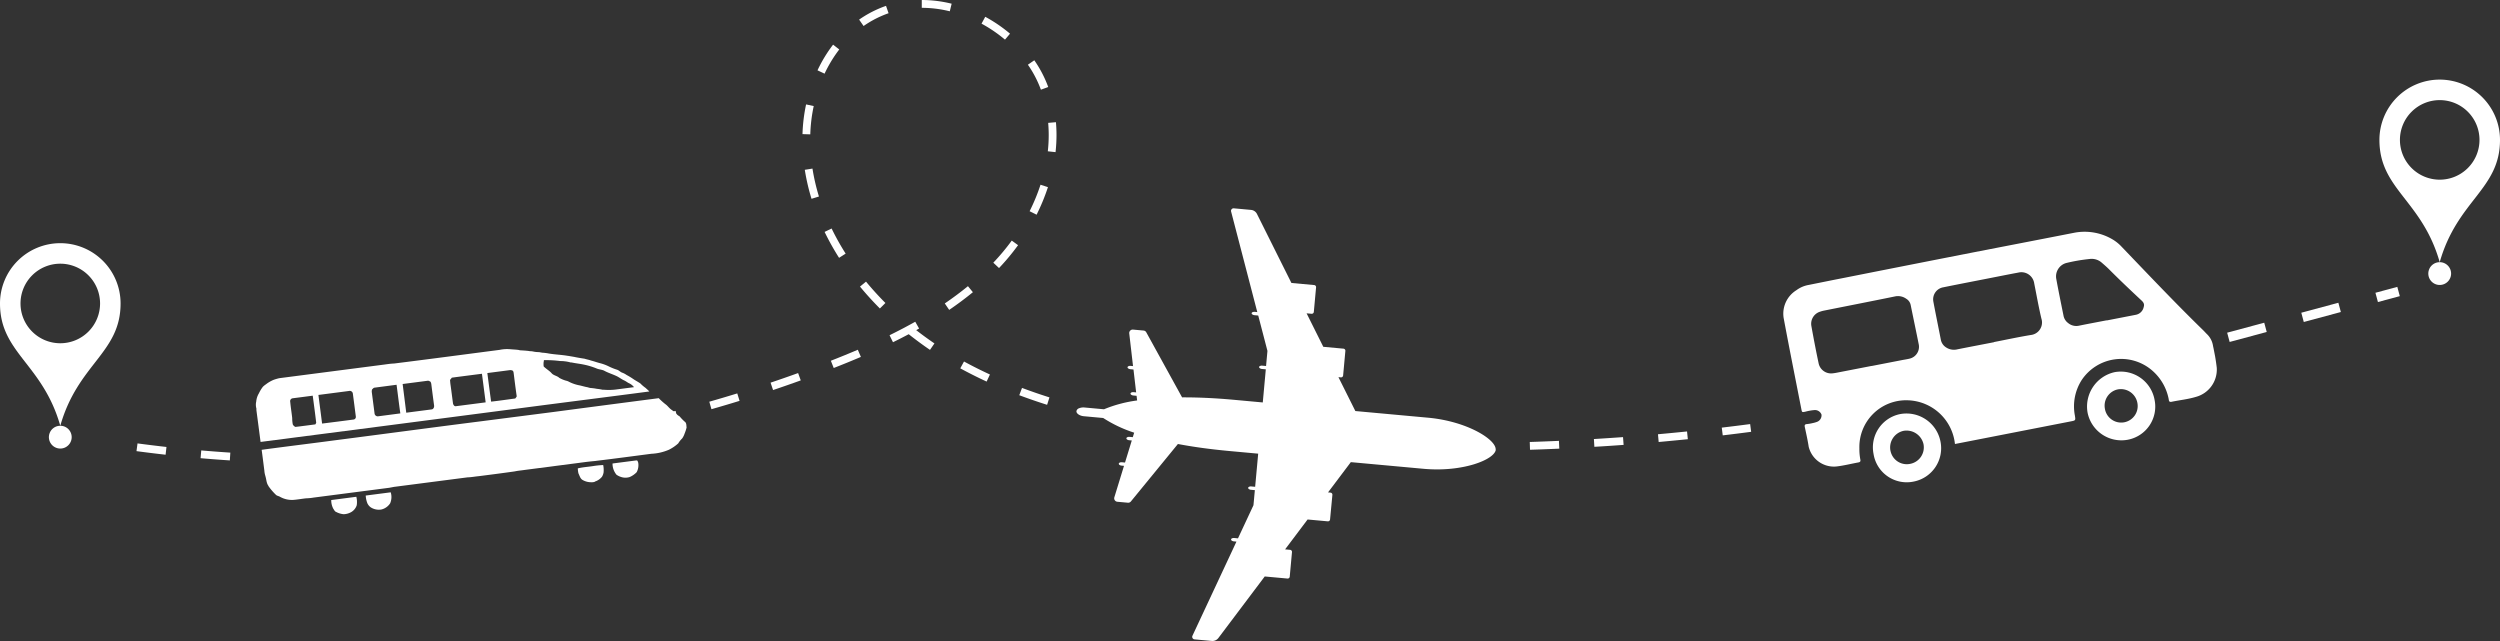 <svg xmlns="http://www.w3.org/2000/svg" xmlns:xlink="http://www.w3.org/1999/xlink" width="260.494" height="66.789" viewBox="0 0 260.494 66.789"><rect x="0" y="0" width="260.494" height="66.789" fill="#333333" stroke="none"/><defs><clipPath id="clip-path"><rect id="Rettangolo_250" data-name="Rettangolo 250" width="43.381" height="22.256" fill="none"></rect></clipPath></defs><g id="Raggruppa_136" data-name="Raggruppa 136" transform="translate(-166 -958.956)"><path id="Tracciato_47" data-name="Tracciato 47" d="M1147.87,238.721c-.1,1.042-3.442,2.379-7.526,2.005l-7.581-.694-2.375,3.152.254.023a.218.218,0,0,1,.2.237L1130.6,246a.218.218,0,0,1-.236.2l-2.105-.193-2.345,3.114.518.047a.217.217,0,0,1,.2.236l-.234,2.557a.217.217,0,0,1-.236.2l-2.369-.217-4.835,6.419a.775.775,0,0,1-.688.3l-1.793-.164a.266.266,0,0,1-.216-.378l4.585-9.809-.264-.024a.464.464,0,0,1-.213-.072.154.154,0,0,1-.083-.133c.009-.1.168-.161.328-.146l.391.036,1.613-3.451.144-1.571-.4-.037a.456.456,0,0,1-.213-.071.154.154,0,0,1-.083-.133c.009-.1.168-.161.328-.146l.4.036.316-3.451-3-.275c-2.071-.19-3.845-.444-5.364-.732l-4.9,5.987a.361.361,0,0,1-.312.131l-1.1-.1a.361.361,0,0,1-.312-.465l1.006-3.277-.248-.023a.455.455,0,0,1-.213-.071.155.155,0,0,1-.083-.132c.009-.1.168-.162.328-.147l.322.029.706-2.3-.267-.024a.457.457,0,0,1-.213-.071.154.154,0,0,1-.082-.132c.009-.1.168-.162.327-.148l.34.031.144-.468a13.678,13.678,0,0,1-3.228-1.53l-2.026-.185c-.413-.038-.786-.277-.762-.528a.4.4,0,0,1,.272-.3,1.188,1.188,0,0,1,.573-.081l2.026.185a13.679,13.679,0,0,1,3.452-.918l-.057-.487-.34-.031c-.159-.015-.3-.107-.295-.2a.155.155,0,0,1,.1-.115.456.456,0,0,1,.222-.032l.267.024-.277-2.386-.322-.029c-.16-.015-.3-.107-.3-.2a.153.153,0,0,1,.105-.115.453.453,0,0,1,.222-.032l.248.023-.394-3.405a.362.362,0,0,1,.392-.4l1.1.1a.362.362,0,0,1,.283.186l3.731,6.777c1.546-.007,3.337.065,5.407.254l3,.275.316-3.451-.4-.036c-.16-.015-.3-.107-.3-.2a.154.154,0,0,1,.105-.115.456.456,0,0,1,.222-.032l.4.036.144-1.571-.96-3.687-.39-.036c-.16-.015-.3-.106-.3-.2a.154.154,0,0,1,.105-.116.465.465,0,0,1,.222-.032l.264.024-2.728-10.479a.266.266,0,0,1,.281-.332l1.794.164a.773.773,0,0,1,.621.424l3.589,7.19,2.369.217a.217.217,0,0,1,.2.236l-.234,2.557a.217.217,0,0,1-.236.2l-.518-.047,1.741,3.488,2.1.193a.217.217,0,0,1,.2.236l-.234,2.557a.218.218,0,0,1-.236.2l-.254-.023,1.764,3.531,7.581.694c4.084.374,7.132,2.3,7.037,3.337" transform="translate(-826.01 767.078)" fill="#fff"></path><g id="Raggruppa_133" data-name="Raggruppa 133" transform="translate(413.93 967.251)"><path id="Tracciato_48" data-name="Tracciato 48" d="M1841.512,249.458a6.282,6.282,0,0,0-6.282,6.282c0,5.158,4.437,6.266,6.282,12.743,1.844-6.476,6.282-7.584,6.282-12.743a6.282,6.282,0,0,0-6.282-6.282m0,10.427a4.145,4.145,0,1,1,4.145-4.145,4.145,4.145,0,0,1-4.145,4.145" transform="translate(-1835.23 -249.458)" fill="#fff"></path><path id="Tracciato_49" data-name="Tracciato 49" d="M1887.758,437.931a1.187,1.187,0,1,1-1.187-1.187,1.187,1.187,0,0,1,1.187,1.187" transform="translate(-1880.289 -417.72)" fill="#fff"></path></g><path id="Tracciato_50" data-name="Tracciato 50" d="M6.282,249.458A6.282,6.282,0,0,0,0,255.74c0,5.158,4.437,6.266,6.282,12.743,1.844-6.476,6.282-7.584,6.282-12.743a6.282,6.282,0,0,0-6.282-6.282m0,10.427a4.145,4.145,0,1,1,4.145-4.145,4.145,4.145,0,0,1-4.145,4.145" transform="translate(166 734.837)" fill="#fff"></path><path id="Tracciato_51" data-name="Tracciato 51" d="M52.528,437.931a1.187,1.187,0,1,1-1.187-1.187,1.187,1.187,0,0,1,1.187,1.187" transform="translate(120.941 566.576)" fill="#fff"></path><path id="Tracciato_52" data-name="Tracciato 52" d="M160,48.289l0-.813c1.008-.005,2.031-.021,3.039-.047l.021.812c-1.014.026-2.042.042-3.055.047m-3.667-.027c-1.012-.02-2.04-.051-3.054-.092l.033-.812c1.009.041,2.031.072,3.037.091Zm10.386-.16-.041-.812c1.006-.051,2.026-.113,3.033-.184l.058.811c-1.013.072-2.039.134-3.05.185m-17.1-.126c-1.014-.067-2.039-.144-3.047-.232l.07-.81c1,.087,2.022.164,3.03.23Zm23.807-.364-.077-.809c1-.1,2.021-.2,3.022-.321l.094.807c-1.006.117-2.029.226-3.039.323m-30.5-.23c-1.01-.113-2.03-.239-3.033-.373l.108-.806c1,.133,2.012.258,3.016.371ZM285.1,46.866l-.026-.812c1.009-.032,2.032-.071,3.04-.117l.037.812c-1.012.046-2.038.085-3.051.117m-105-.045-.114-.8c1-.142,2.011-.3,3-.457l.131.8c-1,.163-2.015.317-3.021.46m111.71-.265-.049-.811c1.008-.061,2.029-.13,3.035-.2l.06.81c-1.01.074-2.035.143-3.046.2m6.7-.5-.072-.809c1.005-.09,2.024-.188,3.028-.291l.083.808c-1.008.1-2.03.2-3.039.292M186.73,45.727l-.15-.8c.99-.186,1.993-.386,2.981-.593l.167.8c-.993.208-2,.409-3,.6m118.454-.368-.1-.807c.979-.116,1.974-.24,2.957-.37l.106.806c-.986.13-1.984.255-2.967.371M193.306,44.333l-.187-.791c.984-.232,1.977-.478,2.95-.729l.2.787c-.979.253-1.977.5-2.967.733m6.506-1.694-.223-.782c.972-.277,1.952-.568,2.913-.865l.24.776c-.967.3-1.953.591-2.93.87m34.975-.457c-.991-.313-1.966-.651-2.9-1l.286-.761c.92.346,1.882.679,2.859.988Zm-28.555-1.538-.259-.77c.956-.322,1.921-.658,2.869-1l.276.764c-.953.344-1.924.683-2.886,1.006m22.254-.883c-.94-.434-1.864-.9-2.746-1.38l.389-.713c.866.473,1.774.929,2.7,1.355ZM212.55,38.348l-.3-.757c1-.393,1.923-.769,2.809-1.148l.32.747c-.894.383-1.821.761-2.833,1.157m10.034-1.89c-.759-.516-1.5-1.064-2.218-1.633-.531.282-1.078.562-1.638.836l-.358-.73c.935-.459,1.836-.932,2.678-1.406l.4.708-.3.169c.615.48,1.251.944,1.9,1.383Zm2-4.167-.458-.671c.85-.58,1.662-1.186,2.413-1.8l.515.628c-.769.63-1.6,1.251-2.47,1.844m-7.221-.147c-.732-.734-1.429-1.5-2.073-2.282l.627-.517c.628.761,1.308,1.51,2.022,2.226Zm12.411-4.216-.593-.556.025-.026A22.816,22.816,0,0,0,231.1,25.07l.657.478a23.636,23.636,0,0,1-1.965,2.363Zm-16.664-1.062a27.084,27.084,0,0,1-1.508-2.7l.731-.355a26.232,26.232,0,0,0,1.463,2.616Zm20.58-4.494-.726-.364a20.025,20.025,0,0,0,1.137-2.759l.773.252a20.83,20.83,0,0,1-1.183,2.872m-23.452-1.658a21.987,21.987,0,0,1-.7-3.021l.8-.126a21.2,21.2,0,0,0,.674,2.909Zm25.43-4.861-.808-.088a15.5,15.5,0,0,0,.093-1.684c0-.428-.019-.858-.056-1.278l.809-.071c.039.444.059.9.059,1.349a16.31,16.31,0,0,1-.1,1.773M210.107,14l-.812-.024a17.206,17.206,0,0,1,.375-3.095l.795.17A16.379,16.379,0,0,0,210.107,14m24.03-4.653-.015-.041a11.449,11.449,0,0,0-1.341-2.562l.668-.462a12.259,12.259,0,0,1,1.436,2.745l.015.041ZM211.594,7.676l-.735-.346a14.479,14.479,0,0,1,1.623-2.676l.644.5a13.658,13.658,0,0,0-1.531,2.525m18.8-3.547a14.541,14.541,0,0,0-2.445-1.667l.387-.715a15.351,15.351,0,0,1,2.582,1.76ZM215.66,2.711l-.465-.666A11.544,11.544,0,0,1,217.369.851c.206-.086.418-.166.63-.239l.265.768c-.2.068-.393.142-.583.222a10.735,10.735,0,0,0-2.021,1.11m8.983-1.534a12.278,12.278,0,0,0-2.92-.363V0a13.086,13.086,0,0,1,3.113.387Z" transform="translate(40.323 958.955)" fill="#fff"></path><path id="Tracciato_53" data-name="Tracciato 53" d="M263.023,367.706q13.879-1.792,27.755-3.607c4.247-.556,8.5-1.09,12.749-1.65-.12-.134-.261-.246-.389-.37a3.709,3.709,0,0,1-.546-.466c-.22-.149-.456-.277-.68-.421a7.307,7.307,0,0,0-.761-.466,1.787,1.787,0,0,0-.431-.229c-.2-.062-.345-.245-.549-.312a5.939,5.939,0,0,1-.827-.327,4.569,4.569,0,0,0-.952-.357c-.333-.083-.629-.2-.956-.278-.207-.085-.439-.111-.65-.186-.362-.056-.724-.111-1.085-.191l-.587-.1-.143-.019c-.63-.105-1.268-.125-1.9-.23a5.044,5.044,0,0,0-.708-.09l-.33-.06a2.635,2.635,0,0,1-.567-.053,1.726,1.726,0,0,0-.384-.044l-.143-.023c-.3-.036-.6-.053-.9-.07l-.131-.034c-.286-.042-.576-.047-.864-.075a3.735,3.735,0,0,0-1.112.065c-3.674.477-7.346.967-11.018,1.425-.419.012-.829.089-1.243.138l-10.7,1.388a5.283,5.283,0,0,0-.585.169,3.506,3.506,0,0,0-.808.469,2.286,2.286,0,0,0-.313.251,3.587,3.587,0,0,0-.416.68,2,2,0,0,0-.284.868,1.467,1.467,0,0,0,.021.735,1.183,1.183,0,0,0,.007.233q.214,1.611.424,3.232m29.52-8.394,0-.122a12.047,12.047,0,0,1,1.295.047,1.254,1.254,0,0,0,.189.017c.221.046.446.021.665.054a3.723,3.723,0,0,1,.651.126h.1c.413.087.834.13,1.247.216a7.458,7.458,0,0,1,1.317.394c.259.121.548.12.806.236.433.243.918.38,1.366.6.245.127.464.3.717.416s.347.226.54.308a1.428,1.428,0,0,1,.5.4l-1.745.227a6.073,6.073,0,0,1-1.4.041l-.14,0a4.61,4.61,0,0,0-.577-.093,5.474,5.474,0,0,0-.651-.088.993.993,0,0,1-.289-.07c-.324-.051-.627-.157-.948-.218a4.079,4.079,0,0,1-1.037-.365.987.987,0,0,0-.3-.11,3.2,3.2,0,0,1-.7-.292c-.225-.223-.586-.237-.8-.485s-.572-.449-.825-.705a1.874,1.874,0,0,1,.005-.533Zm-5.884,1.221,2.36-.306a.519.519,0,0,1,.254.051c.083.027.117.181.126.287.1.8.2,1.6.316,2.4a1.015,1.015,0,0,1-.158.221c-.836.108-1.674.236-2.512.326q-.2-1.487-.391-2.975Zm-3.878.7q.089-.1.172-.218c1.046-.141,2.089-.271,3.137-.407l.387,2.98-3.1.4c-.159.035-.265-.138-.3-.27-.084-.615-.159-1.226-.244-1.841a6.149,6.149,0,0,1-.066-.65Zm-4.958.443,2.6-.338c.114-.024.212.052.307.1a.668.668,0,0,1,.083.241q.138,1.1.287,2.209c.037.177-.049.413-.247.434l-2.65.344Q278.012,363.171,277.823,361.68Zm-3.177.562c.08-.071.15-.178.266-.184l2.282-.3c.134,1,.249,1.99.392,2.984l-2.292.3a.335.335,0,0,1-.388-.258l-.293-2.255a.717.717,0,0,1,.032-.294Zm-5.59.576,3.192-.414a.322.322,0,0,1,.388.253q.162,1.212.315,2.429a.276.276,0,0,1-.274.3c-1.079.145-2.163.281-3.243.416-.125-1-.259-1.993-.383-2.986Zm-2.735,2.424c-.06-.571-.158-1.142-.209-1.715a.3.3,0,0,1,.257-.36l2.089-.271c.127.941.254,1.886.363,2.829l-.087.161c-.693.09-1.386.185-2.081.265a.566.566,0,0,1-.272-.259,3.425,3.425,0,0,1-.061-.651" transform="translate(-69.867 637.298)" fill="#fff"></path><path id="Tracciato_54" data-name="Tracciato 54" d="M312.5,410.921a4.593,4.593,0,0,1-.555-.572c-.312-.17-.523-.469-.815-.665s-.427-.444-.682-.617a7.184,7.184,0,0,1-.682-.617q-5.483.712-10.965,1.437l-7.716.992c-5.021.638-10.042,1.313-15.062,1.96-2.543.339-5.09.647-7.632.991.1.725.188,1.451.283,2.181a2.207,2.207,0,0,0,.078.457,5.279,5.279,0,0,1,.137.589,2.032,2.032,0,0,0,.108.364q.065.108.122.218a6.132,6.132,0,0,0,.769.89c.117.106.286.117.419.2a2.532,2.532,0,0,0,1.4.319c.485-.04.89-.12,1.333-.164a5.525,5.525,0,0,0,.779-.078l7.715-1c.263-.025.514-.1.777-.129l7.531-.977c.387-.008.769-.086,1.152-.121,1.254-.158,2.513-.322,3.769-.5.345-.077.7-.1,1.045-.154l4.739-.615c.813-.1,1.619-.224,2.436-.3.139-.009.276-.031.409-.048,1.871-.224,3.739-.476,5.6-.718a5.217,5.217,0,0,0,1.819-.414,4.259,4.259,0,0,0,.987-.67,2.413,2.413,0,0,1,.406-.51,1.812,1.812,0,0,0,.256-.51,4.036,4.036,0,0,0,.207-.634c-.026-.2,0-.439-.165-.59" transform="translate(-75.127 591.995)" fill="#fff"></path><path id="Tracciato_55" data-name="Tracciato 55" d="M339.8,509.956a1.886,1.886,0,0,0,.21.9c.091.124.15.293.311.347a2.025,2.025,0,0,0,.773.231,1.694,1.694,0,0,0,.771-.212,1.276,1.276,0,0,0,.589-.712,2.152,2.152,0,0,0-.041-.891l-2.613.339Z" transform="translate(-139.285 501.101)" fill="#fff"></path><path id="Tracciato_56" data-name="Tracciato 56" d="M375.156,505.337a2.618,2.618,0,0,0,.141.724,1.02,1.02,0,0,0,.414.525,1.563,1.563,0,0,0,1.059.208,1.5,1.5,0,0,0,.933-.653A1.662,1.662,0,0,0,377.76,505Z" transform="translate(-171.048 505.254)" fill="#fff"></path><path id="Tracciato_57" data-name="Tracciato 57" d="M595.35,477.033a9.29,9.29,0,0,0-1.073.111c-.522.082-1.055.109-1.571.237a2.367,2.367,0,0,0,.068.528c.118.228.175.519.409.666a1.741,1.741,0,0,0,.854.249,1.23,1.23,0,0,0,.411-.035.344.344,0,0,1,.136-.069,1.578,1.578,0,0,0,.64-.466,1.23,1.23,0,0,0,.166-.447,2.57,2.57,0,0,0-.04-.775" transform="translate(-366.499 530.379)" fill="#fff"></path><path id="Tracciato_58" data-name="Tracciato 58" d="M630.93,472.3l-.094-.039-2.507.325a1.8,1.8,0,0,0,.408,1.166,1.669,1.669,0,0,0,.445.227,1.463,1.463,0,0,0,.927.02,2.169,2.169,0,0,0,.737-.511,1.551,1.551,0,0,0,.156-1c-.027-.062-.049-.129-.071-.191" transform="translate(-398.504 534.665)" fill="#fff"></path><rect id="Rettangolo_157" data-name="Rettangolo 157" width="198.983" height="66.789" transform="translate(166 958.956)" fill="none"></rect><g id="Raggruppa_135" data-name="Raggruppa 135" transform="translate(351.278 989.206) rotate(-11)"><g id="Raggruppa_134" data-name="Raggruppa 134" clip-path="url(#clip-path)"><path id="Tracciato_78" data-name="Tracciato 78" d="M42.974,12.986c-.1-.146-.189-.3-.29-.447C40.369,9.206,38.2,5.782,36,2.374a4.239,4.239,0,0,0-.849-.99A5.707,5.707,0,0,0,31.408,0C27.769.006,24.13,0,20.491,0Q13.578.011,6.664.038c-1.148,0-2.3.013-3.445.019a3,3,0,0,0-1.36.3A2.873,2.873,0,0,0,.013,2.933c-.025,3.234-.005,6.469,0,9.7,0,.325.011.328.366.322a5.31,5.31,0,0,1,.969.018.726.726,0,0,1,.617.6.727.727,0,0,1-.612.656,2.885,2.885,0,0,1-.483.038,4.245,4.245,0,0,1-.581-.012c-.215-.025-.284.049-.28.263.012.7.035,1.392.006,2.086a2.707,2.707,0,0,0,2.445,2.574c.772.058,1.552.013,2.328.022.187,0,.259-.064.255-.253a5.769,5.769,0,0,1,.122-1.155,4.869,4.869,0,0,1,5.889-3.97,5.093,5.093,0,0,1,3.975,5.413h1.151l11.159-.01c.5,0,.508,0,.523-.525a5.084,5.084,0,0,1,1.39-3.474,4.939,4.939,0,0,1,7.369.359,5.24,5.24,0,0,1,1.163,3.272c0,.172-.054.371.236.367.873-.012,1.747.074,2.618-.02a2.948,2.948,0,0,0,2.687-2.574,21.524,21.524,0,0,0,.05-2.276,2.136,2.136,0,0,0-.4-1.367M12.122,9.6c-.29.017-.581,0-.872,0H8.05V9.592q-1.648,0-3.3,0c-.275,0-.551.008-.824-.017A1.327,1.327,0,0,1,2.69,8.309c-.024-1.341-.019-2.683,0-4.023A1.319,1.319,0,0,1,3.828,3.025a3.257,3.257,0,0,1,.531-.038c2.489-.012,4.977-.013,7.466-.039a1.479,1.479,0,0,1,1.118.471.981.981,0,0,1,.322.727c.011,1.406.036,2.812.042,4.218A1.267,1.267,0,0,1,12.122,9.6m12.8-.007c-1.292-.036-2.585-.009-3.878-.009V9.6c-1.293,0-2.585-.006-3.878,0a1.47,1.47,0,0,1-1.1-.4,1.212,1.212,0,0,1-.407-.9c0-1.357-.016-2.715-.007-4.072A1.269,1.269,0,0,1,16.96,2.976c1.5-.014,3.005-.011,4.508-.014,1.147,0,2.294-.01,3.442,0a1.353,1.353,0,0,1,1.42,1.43c.008,1.244-.017,2.49.034,3.732a1.312,1.312,0,0,1-1.444,1.467m12.137-.609a1.029,1.029,0,0,1-.947.633c-.258,0-.517,0-.775,0H33.009V9.6c-.985,0-1.97-.009-2.955,0A1.326,1.326,0,0,1,29,9.1a1.224,1.224,0,0,1-.315-.841c-.008-1.292-.025-2.583-.01-3.875a1.447,1.447,0,0,1,1.4-1.452,18.008,18.008,0,0,1,2.42.058,1.587,1.587,0,0,1,1.16.624c.209.266.419.534.609.814C35.1,5.676,35.975,6.9,36.855,8.114c.186.257.411.5.2.869" transform="translate(0 0)" fill="#fff"></path><path id="Tracciato_79" data-name="Tracciato 79" d="M7.107,3.621A3.578,3.578,0,0,0,3.578,0,3.669,3.669,0,0,0,0,3.6,3.593,3.593,0,0,0,3.583,7.174,3.513,3.513,0,0,0,7.107,3.621M1.85,3.516a1.731,1.731,0,0,1,1.707-1.69A1.752,1.752,0,0,1,5.288,3.6,1.72,1.72,0,1,1,1.85,3.516" transform="translate(29.218 15.061)" fill="#fff"></path><path id="Tracciato_80" data-name="Tracciato 80" d="M7.093,3.656A3.612,3.612,0,0,0,3.535,0,3.532,3.532,0,0,0,0,3.549,3.5,3.5,0,0,0,3.565,7.171,3.538,3.538,0,0,0,7.093,3.656m-5.3-.1A1.772,1.772,0,0,1,3.528,1.782,1.812,1.812,0,0,1,5.305,3.53a1.748,1.748,0,0,1-1.8,1.76A1.727,1.727,0,0,1,1.795,3.561" transform="translate(6.505 15.085)" fill="#fff"></path></g></g><line id="Linea_103" data-name="Linea 103" y1="4.773" x2="17.73" transform="translate(398.194 989.331)" fill="none" stroke="#fff" stroke-width="1" stroke-dasharray="4"></line></g></svg>